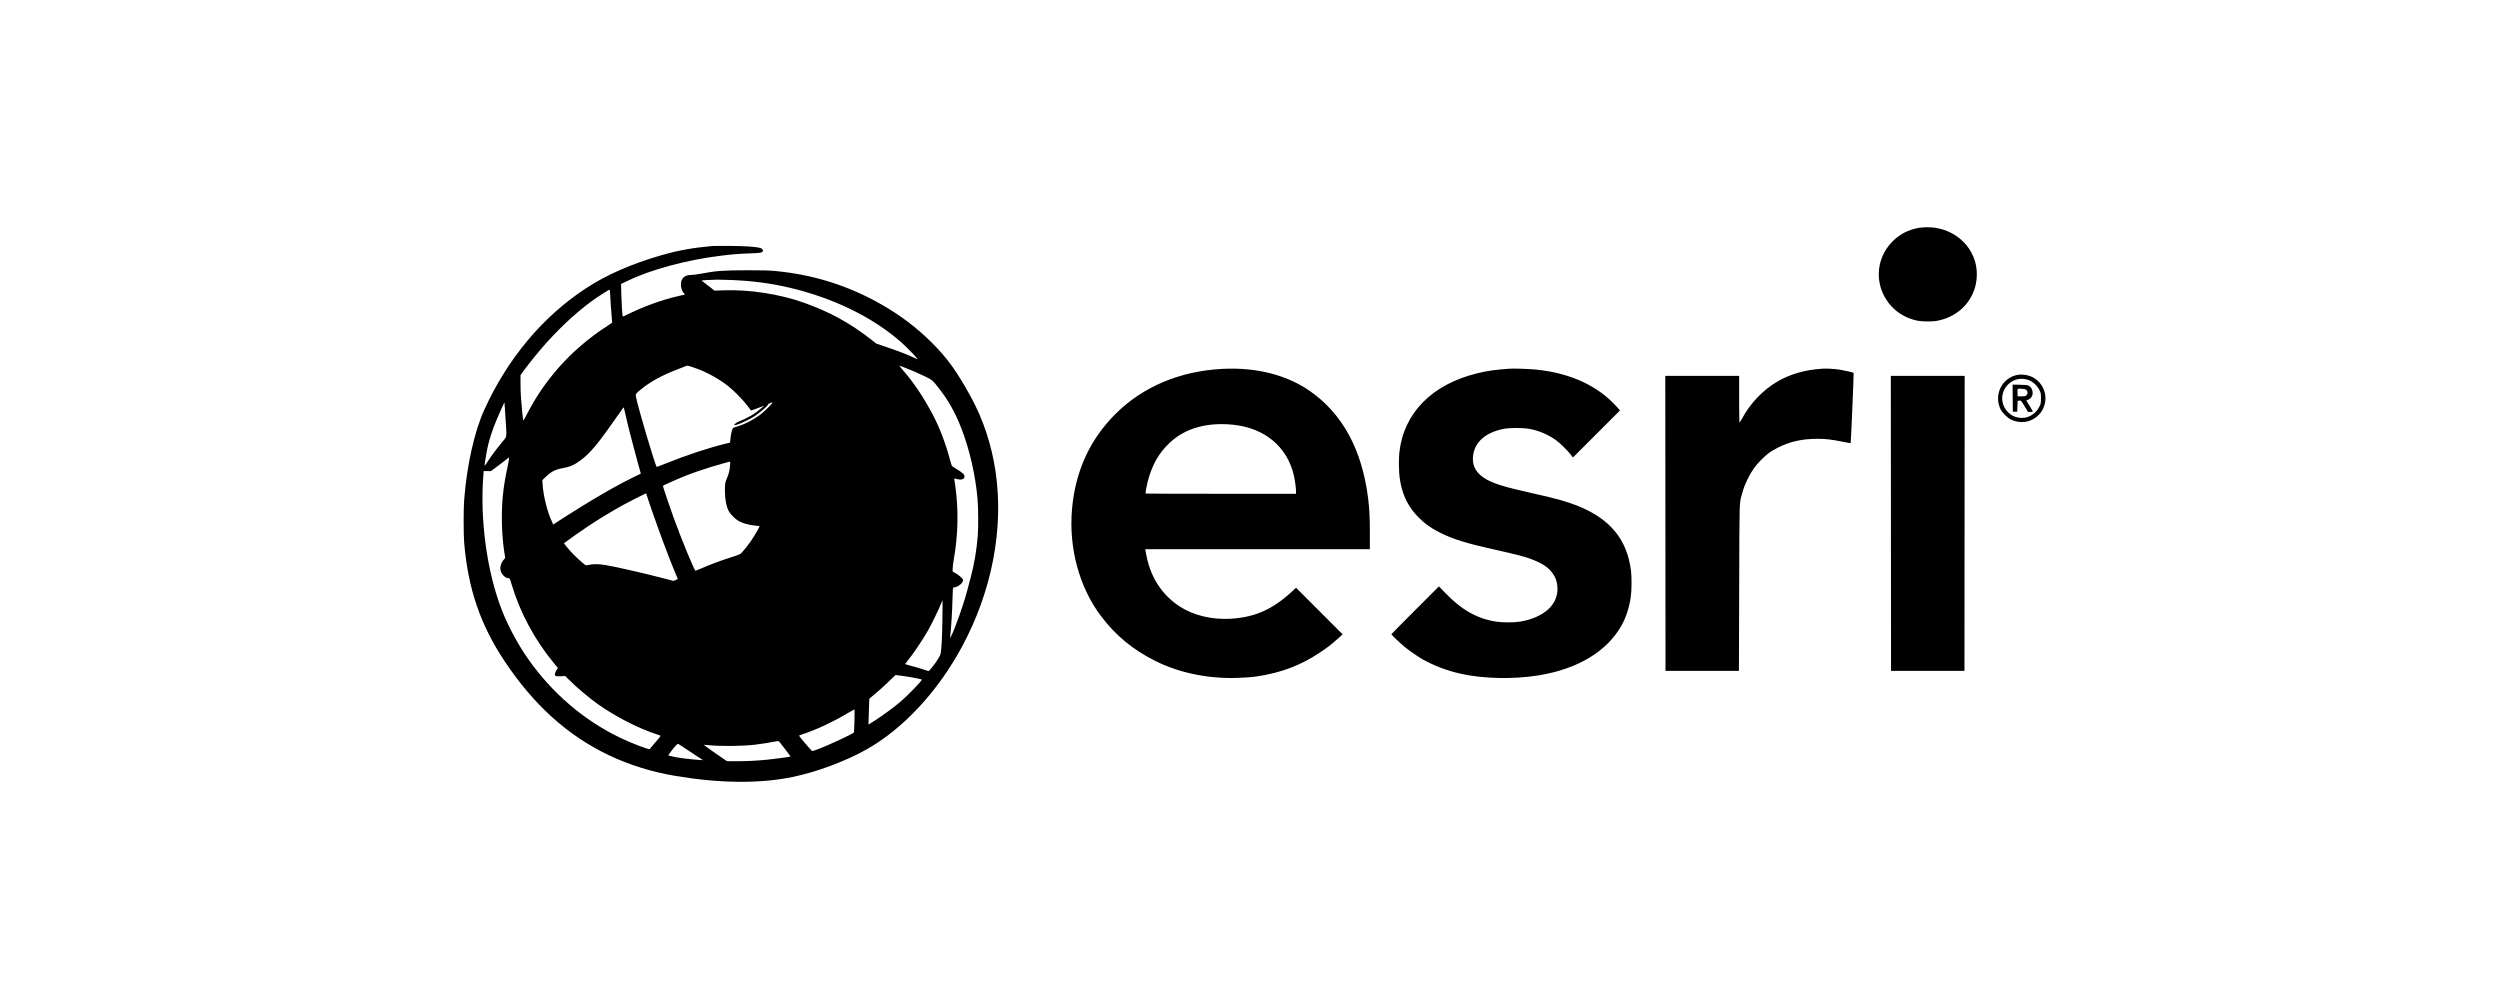 <svg width="275" height="110" viewBox="0 0 275 110" fill="none" xmlns="http://www.w3.org/2000/svg">
<path fill-rule="evenodd" clip-rule="evenodd" d="M211.048 25.066C209.915 25.272 208.972 25.759 208.186 26.545C206.19 28.543 206.154 31.685 208.105 33.74C208.847 34.522 209.794 35.04 210.916 35.277C211.372 35.374 212.487 35.389 212.978 35.306C214.764 35.003 216.212 33.949 216.941 32.421C217.225 31.827 217.352 31.377 217.424 30.714C217.725 27.916 215.716 25.451 212.803 25.046C212.313 24.977 211.485 24.987 211.048 25.066ZM78.389 27.057C76.232 27.25 74.611 27.542 72.785 28.066C69.516 29.003 66.73 30.222 64.462 31.707C59.684 34.834 55.808 39.472 53.252 45.123C52.175 47.502 51.346 51.231 51.058 54.993C50.98 56.013 50.981 58.768 51.06 59.711C51.481 64.738 52.834 68.709 55.485 72.698C57.089 75.11 58.795 77.128 60.692 78.853C64.46 82.279 69.042 84.467 74.302 85.351C79.198 86.174 83.535 86.214 87.166 85.472C89.809 84.931 93.024 83.735 95.314 82.441C99.36 80.156 103.141 76.09 105.805 71.163C109.116 65.04 110.442 58.121 109.508 51.847C109.068 48.893 108.13 46.072 106.765 43.603C105.196 40.764 104.221 39.412 102.499 37.694C100.854 36.053 99.108 34.725 97.015 33.524C93.335 31.413 89.463 30.194 85.183 29.802C84.572 29.746 83.796 29.727 82.161 29.73C79.488 29.735 78.778 29.788 77.083 30.11C76.724 30.178 76.256 30.237 76.043 30.241C75.559 30.25 75.27 30.375 75.07 30.664C74.801 31.052 74.87 31.847 75.205 32.23L75.348 32.392L75.163 32.44C75.062 32.466 74.773 32.535 74.52 32.592C72.781 32.986 70.717 33.744 68.852 34.674C68.673 34.763 68.517 34.826 68.505 34.814C68.457 34.765 68.374 33.511 68.346 32.412L68.315 31.242L69.012 30.905C71.629 29.638 75.494 28.597 79.356 28.119C80.563 27.97 81.353 27.909 82.62 27.868C83.611 27.836 83.859 27.789 83.923 27.62C83.97 27.499 83.82 27.324 83.624 27.272C83.128 27.14 81.99 27.063 80.323 27.051C79.379 27.044 78.508 27.047 78.389 27.057ZM80.468 30.801C82.737 30.895 84.783 31.163 86.779 31.628C91.626 32.759 95.97 34.87 99.087 37.609C99.821 38.254 101.026 39.51 100.91 39.51C100.899 39.51 100.703 39.423 100.475 39.316C99.808 39.003 98.664 38.563 97.494 38.168L96.402 37.8L95.87 37.383C93.504 35.53 91.251 34.295 88.401 33.288C85.706 32.335 82.424 31.834 79.541 31.936L78.589 31.97L78.114 31.587C77.853 31.377 77.534 31.133 77.406 31.046C77.278 30.959 77.187 30.873 77.204 30.856C77.233 30.827 78.017 30.784 78.921 30.762C79.12 30.757 79.817 30.775 80.468 30.801ZM67.138 32.699C67.156 33.158 67.212 33.97 67.261 34.502C67.311 35.034 67.343 35.483 67.334 35.5C67.324 35.517 67.082 35.679 66.795 35.861C64.873 37.082 62.898 38.775 61.437 40.453C60.022 42.078 58.951 43.65 57.98 45.525C57.762 45.945 57.574 46.279 57.562 46.267C57.532 46.238 57.372 44.656 57.307 43.759C57.279 43.368 57.256 42.647 57.256 42.156V41.263L57.601 40.786C58.173 39.994 59.376 38.517 60.119 37.695C61.967 35.651 63.91 33.909 65.695 32.698C66.257 32.316 66.986 31.871 67.053 31.867C67.088 31.866 67.117 32.145 67.138 32.699ZM76.817 40.609C77.987 41.064 79.181 41.745 80.13 42.499C80.758 42.998 81.719 43.978 82.181 44.591C82.391 44.87 82.58 45.117 82.6 45.14C82.62 45.163 82.938 45.06 83.308 44.91C83.677 44.761 83.997 44.639 84.018 44.639C84.083 44.639 83.329 45.26 82.965 45.505C82.55 45.785 81.774 46.18 81.339 46.333C81.062 46.43 80.764 46.657 80.76 46.775C80.759 46.793 80.905 46.763 81.085 46.71C81.561 46.569 82.549 46.083 83.084 45.727C83.645 45.353 84.498 44.606 84.465 44.518C84.441 44.456 84.906 44.225 84.955 44.273C85.011 44.33 84.332 45.037 83.805 45.47C83.096 46.053 82.058 46.615 81.22 46.87C80.953 46.951 80.702 47.034 80.662 47.055C80.553 47.111 80.421 47.601 80.359 48.176L80.304 48.689L79.842 48.799C78.028 49.233 75.428 50.094 73.175 51.006C72.689 51.203 72.271 51.364 72.248 51.364C72.113 51.364 70.102 44.572 69.946 43.584C69.906 43.335 69.961 43.266 70.603 42.754C71.577 41.976 72.759 41.324 74.278 40.727C74.77 40.534 75.271 40.337 75.391 40.289C75.605 40.205 75.614 40.205 75.995 40.321C76.208 40.386 76.578 40.516 76.817 40.609ZM99.425 40.399C100.443 40.804 101.002 41.046 101.724 41.394C102.587 41.81 102.555 41.782 103.347 42.8C104.345 44.083 105.054 45.353 105.726 47.058C106.634 49.36 107.296 52.229 107.527 54.856C107.616 55.864 107.628 57.972 107.55 58.985C107.441 60.421 107.146 62.17 106.797 63.442C106.703 63.785 106.517 64.487 106.383 65C105.997 66.485 105 69.296 104.599 70.03L104.5 70.211L104.523 70.017C104.629 69.122 104.739 67.324 104.776 65.868C104.807 64.648 104.81 64.622 104.909 64.62C105.362 64.611 106.01 64.079 105.934 63.779C105.895 63.624 105.476 63.255 105.1 63.044L104.793 62.872V62.548C104.793 62.369 104.847 61.917 104.914 61.544C105.384 58.9 105.45 56.205 105.106 53.622C105.064 53.307 105.012 52.953 104.99 52.836C104.968 52.718 104.956 52.623 104.964 52.623C104.972 52.623 105.113 52.657 105.278 52.7C105.773 52.826 106.098 52.71 106.098 52.407C106.098 52.201 105.865 51.983 105.246 51.611C104.977 51.449 104.736 51.29 104.711 51.256C104.686 51.223 104.584 50.89 104.484 50.518C104.01 48.748 103.355 47.037 102.612 45.624C101.597 43.696 100.501 42.062 99.303 40.695C98.979 40.325 98.915 40.236 98.975 40.236C98.997 40.236 99.199 40.309 99.425 40.399ZM134.485 40.575C129.802 40.812 125.712 42.533 122.706 45.532C119.88 48.352 118.289 51.831 117.922 55.994C117.546 60.254 118.711 64.58 121.084 67.736C122.712 69.9 124.61 71.469 127.11 72.717C129.702 74.01 132.854 74.665 136.032 74.572C137.046 74.543 137.64 74.496 138.329 74.392C140.936 73.999 143.075 73.188 145.148 71.806C146.06 71.198 146.401 70.935 147.169 70.248L147.692 69.781L145.129 67.217L142.567 64.653L142.152 65.037C140.014 67.014 138.098 67.879 135.463 68.056C133.371 68.196 131.306 67.709 129.77 66.713C127.902 65.501 126.645 63.632 126.151 61.332C126.085 61.026 126.02 60.694 126.006 60.594L125.98 60.413H138.332H150.685V58.755C150.685 56.932 150.636 55.947 150.489 54.782C149.812 49.441 147.67 45.504 144.084 43.009C141.535 41.236 138.191 40.388 134.485 40.575ZM166.087 40.554C164.418 40.674 163.653 40.782 162.506 41.06C157.515 42.274 154.402 45.437 153.928 49.778C153.9 50.036 153.877 50.618 153.877 51.07C153.877 53.569 154.555 55.411 156.023 56.895C156.711 57.591 157.351 58.053 158.301 58.539C159.815 59.313 161.236 59.755 164.636 60.508C166.584 60.94 167.714 61.231 168.321 61.457C169.673 61.96 170.359 62.421 170.851 63.156C171.145 63.596 171.285 64.028 171.318 64.598C171.428 66.476 169.89 67.903 167.248 68.375C166.617 68.488 165.282 68.489 164.564 68.378C162.45 68.051 160.747 67.075 158.872 65.117L158.282 64.501L155.669 67.114C154.231 68.551 153.055 69.743 153.055 69.761C153.054 69.838 154.073 70.806 154.596 71.225C155.107 71.635 155.989 72.241 156.469 72.513C157.7 73.21 159.142 73.761 160.623 74.1C163.095 74.666 166.459 74.742 169.231 74.294C173.578 73.592 176.808 71.634 178.407 68.733C178.873 67.887 179.248 66.704 179.391 65.624C179.485 64.916 179.496 63.497 179.413 62.808C178.994 59.344 177.106 57.054 173.489 55.622C172.289 55.147 171.099 54.818 168.505 54.242C165.335 53.538 164.104 53.145 163.217 52.554C162.266 51.922 161.875 51.056 162.058 49.985C162.298 48.571 163.424 47.602 165.301 47.194C165.968 47.049 167.474 47.039 168.215 47.174C169.288 47.369 170.299 47.799 171.177 48.432C171.666 48.784 172.513 49.635 172.916 50.18L173.022 50.324L175.61 47.736L178.199 45.147L177.922 44.832C175.828 42.453 172.767 41.03 168.929 40.651C168.206 40.58 166.531 40.523 166.087 40.554ZM200.47 40.556C198.55 40.675 196.905 41.148 195.481 41.989C193.891 42.929 192.504 44.392 191.611 46.071C191.492 46.295 191.375 46.477 191.351 46.477C191.324 46.477 191.306 45.438 191.306 43.913V41.349H187.244H183.182L183.194 57.57L183.206 73.792H187.244H191.282L191.31 64.671C191.34 54.697 191.318 55.446 191.617 54.35C191.8 53.681 191.912 53.383 192.231 52.719C192.65 51.847 193.072 51.241 193.699 50.611C194.386 49.92 194.756 49.649 195.583 49.233C196.924 48.559 198.235 48.269 199.938 48.269C200.829 48.269 201.474 48.344 202.685 48.589C203.158 48.685 203.558 48.751 203.574 48.735C203.604 48.705 203.929 41.046 203.901 41.016C203.859 40.971 202.93 40.755 202.417 40.671C201.828 40.575 200.975 40.525 200.47 40.556ZM221.737 41.278C220.128 41.712 219.327 43.499 220.06 45.02C220.234 45.379 220.832 45.972 221.2 46.151C222.236 46.651 223.419 46.469 224.211 45.685C224.587 45.313 224.793 44.953 224.923 44.438C225.22 43.264 224.634 42 223.55 41.475C223.003 41.209 222.281 41.131 221.737 41.278ZM208.002 57.57L208.014 73.792H212.052H216.09L216.102 57.57L216.114 41.349H212.052H207.99L208.002 57.57ZM222.956 41.745C223.514 41.886 224.084 42.372 224.349 42.931C224.496 43.242 224.505 43.29 224.505 43.816C224.505 44.341 224.496 44.391 224.351 44.696C223.911 45.625 222.942 46.13 221.984 45.928C221.523 45.832 221.198 45.659 220.883 45.344C220.028 44.488 220.029 43.152 220.885 42.295C221.436 41.744 222.177 41.547 222.956 41.745ZM221.397 43.8L221.41 45.292H221.651H221.893L221.917 44.687L221.942 44.082L222.119 44.068C222.325 44.05 222.311 44.035 222.772 44.796L223.086 45.316H223.348C223.492 45.316 223.61 45.295 223.61 45.268C223.61 45.242 223.448 44.959 223.25 44.64L222.89 44.06L223.093 43.969C223.355 43.851 223.51 43.679 223.565 43.446C223.66 43.041 223.501 42.632 223.175 42.44C223.026 42.352 222.908 42.339 222.195 42.324L221.384 42.308L221.397 43.8ZM222.875 42.882C223.065 43.023 223.081 43.315 222.908 43.478C222.795 43.584 222.741 43.596 222.362 43.597L221.942 43.599L221.927 43.24C221.907 42.726 221.898 42.735 222.356 42.762C222.644 42.779 222.777 42.809 222.875 42.882ZM55.612 46.085C55.75 48.247 55.788 47.964 55.27 48.587C54.686 49.289 54.039 50.157 53.643 50.767C53.465 51.041 53.313 51.258 53.304 51.249C53.274 51.219 53.445 50.117 53.586 49.438C53.755 48.62 53.979 47.861 54.316 46.961C54.549 46.336 55.241 44.732 55.41 44.423L55.491 44.276L55.503 44.421C55.509 44.501 55.558 45.249 55.612 46.085ZM68.81 45.631C69.011 46.574 69.574 48.782 70.086 50.632L70.493 52.102L69.859 52.404C68.389 53.103 65.908 54.499 63.905 55.754C62.325 56.744 61.586 57.213 61.197 57.474L60.859 57.701L60.7 57.356C60.197 56.267 59.765 54.534 59.69 53.312L59.659 52.817L60.017 52.464C60.607 51.884 61.104 51.632 61.947 51.486C62.717 51.352 63.188 51.141 63.887 50.616C64.961 49.809 65.793 48.809 67.87 45.824C68.622 44.743 68.591 44.784 68.626 44.849C68.642 44.88 68.725 45.231 68.81 45.631ZM135.694 46.727C139.135 47.098 141.575 49.137 142.317 52.262C142.437 52.77 142.561 53.663 142.561 54.027V54.316H134.299C129.756 54.316 126.027 54.304 126.012 54.29C125.982 54.26 126.123 53.455 126.237 53.01C126.712 51.163 127.457 49.843 128.668 48.702C130.371 47.098 132.803 46.414 135.694 46.727ZM55.811 51.447C55.607 52.356 55.408 53.565 55.323 54.413C55.116 56.476 55.181 58.918 55.496 60.884L55.575 61.379L55.425 61.55C55.094 61.927 54.957 62.431 55.08 62.813C55.223 63.255 55.615 63.606 55.966 63.606C56.066 63.606 56.096 63.67 56.281 64.292C57.205 67.391 58.809 70.374 60.937 72.955L61.365 73.474L61.219 73.708C61.139 73.837 61.06 74.021 61.045 74.117C61.004 74.369 61.117 74.415 61.71 74.386L62.182 74.363L62.512 74.699C63.333 75.535 64.775 76.756 65.791 77.474C67.703 78.826 70.244 80.129 72.199 80.76C72.425 80.833 72.629 80.91 72.653 80.932C72.677 80.954 72.538 81.148 72.336 81.374C72.04 81.704 71.814 81.971 71.471 82.395C71.391 82.494 69.439 81.746 68.161 81.126C64.183 79.198 60.729 76.233 58.093 72.485C57.004 70.935 55.922 68.93 55.231 67.181C53.569 62.972 52.767 57.114 53.176 52.183L53.206 51.815L53.599 51.82L53.992 51.824L54.355 51.563C54.941 51.141 55.893 50.401 55.935 50.336C56.041 50.172 55.986 50.668 55.811 51.447ZM80.305 51.207C80.266 51.725 80.162 52.155 79.976 52.568C79.775 53.018 79.736 53.244 79.738 53.977C79.74 54.89 79.901 55.739 80.168 56.236C80.304 56.489 80.774 56.989 81.065 57.188C81.558 57.527 82.298 57.753 83.152 57.826C83.365 57.844 83.547 57.867 83.557 57.876C83.587 57.903 83.037 58.86 82.711 59.349C82.404 59.81 81.941 60.406 81.596 60.784C81.42 60.977 81.362 61.002 80.396 61.31C79.281 61.665 78.058 62.121 77.146 62.524C76.822 62.667 76.536 62.784 76.511 62.784C76.387 62.784 74.957 59.319 74.085 56.905C73.663 55.736 72.924 53.548 72.924 53.466C72.924 53.434 73.006 53.373 73.106 53.332C73.205 53.291 73.559 53.134 73.891 52.983C75.74 52.147 77.503 51.531 80.033 50.839C80.349 50.752 80.341 50.741 80.305 51.207ZM71.087 54.314C71.087 54.377 71.913 56.77 72.391 58.09C73.205 60.339 74.03 62.473 74.487 63.514L74.564 63.689L74.334 63.797L74.103 63.904L72.897 63.591C70.702 63.02 67.888 62.378 66.608 62.156C66.298 62.102 65.842 62.058 65.594 62.058C65.201 62.058 65.007 62.08 64.524 62.182C64.444 62.198 64.327 62.127 64.071 61.906C63.42 61.346 62.807 60.73 62.42 60.249L62.033 59.768L62.147 59.677C62.456 59.43 63.855 58.444 64.606 57.943C65.895 57.084 67.166 56.313 68.596 55.522C69.049 55.272 71.01 54.27 71.05 54.269C71.07 54.268 71.087 54.288 71.087 54.314ZM103.666 68.046C103.639 69.973 103.581 71.194 103.488 71.791C103.458 71.987 103.377 72.175 103.203 72.455C102.931 72.895 102.447 73.541 102.265 73.71L102.143 73.823L101.449 73.599C101.067 73.476 100.488 73.308 100.162 73.227C99.837 73.145 99.57 73.063 99.57 73.044C99.57 73.026 99.641 72.925 99.728 72.821C100.409 71.999 101.409 70.525 102.088 69.34C102.462 68.687 103.324 66.911 103.514 66.401C103.591 66.194 103.663 66.026 103.674 66.026C103.685 66.026 103.682 66.935 103.666 68.046ZM99.076 74.323C100.078 74.455 101.327 74.687 101.394 74.754C101.473 74.833 99.929 76.44 99.062 77.181C98.421 77.73 97.285 78.57 96.358 79.182C95.909 79.478 95.537 79.715 95.531 79.707C95.526 79.701 95.546 79.054 95.575 78.27L95.629 76.846L96.04 76.511C96.61 76.047 97.528 75.214 98.046 74.691C98.284 74.449 98.493 74.251 98.508 74.251C98.524 74.251 98.779 74.283 99.076 74.323ZM93.992 79.257C93.974 79.934 93.948 80.518 93.934 80.553C93.869 80.722 91.013 82.044 89.669 82.526C89.409 82.62 89.356 82.626 89.286 82.568C89.118 82.43 87.872 80.96 87.894 80.924C87.906 80.904 88.096 80.829 88.315 80.757C89.752 80.284 91.593 79.428 93.09 78.538C93.555 78.261 93.956 78.032 93.98 78.03C94.006 78.027 94.011 78.525 93.992 79.257ZM85.831 81.727C85.917 81.847 86.214 82.229 86.491 82.576C86.788 82.949 86.97 83.215 86.935 83.227C86.817 83.268 85.166 83.489 84.434 83.562C83.209 83.683 82.204 83.735 81.059 83.735H79.979L79.68 83.535C78.99 83.073 77.422 81.967 77.422 81.942C77.422 81.927 77.579 81.932 77.772 81.953C79.174 82.104 81.525 82.089 83.025 81.92C83.662 81.848 84.957 81.644 85.304 81.56C85.62 81.484 85.667 81.499 85.831 81.727ZM75.55 82.444C76.034 82.772 76.632 83.168 76.879 83.322C77.125 83.477 77.32 83.611 77.31 83.621C77.301 83.63 76.827 83.593 76.257 83.54C75.126 83.433 74.174 83.29 73.761 83.163L73.497 83.082L73.822 82.646C74.23 82.099 74.523 81.791 74.606 81.822C74.641 81.836 75.066 82.115 75.55 82.444Z" fill="black"/>
</svg>
